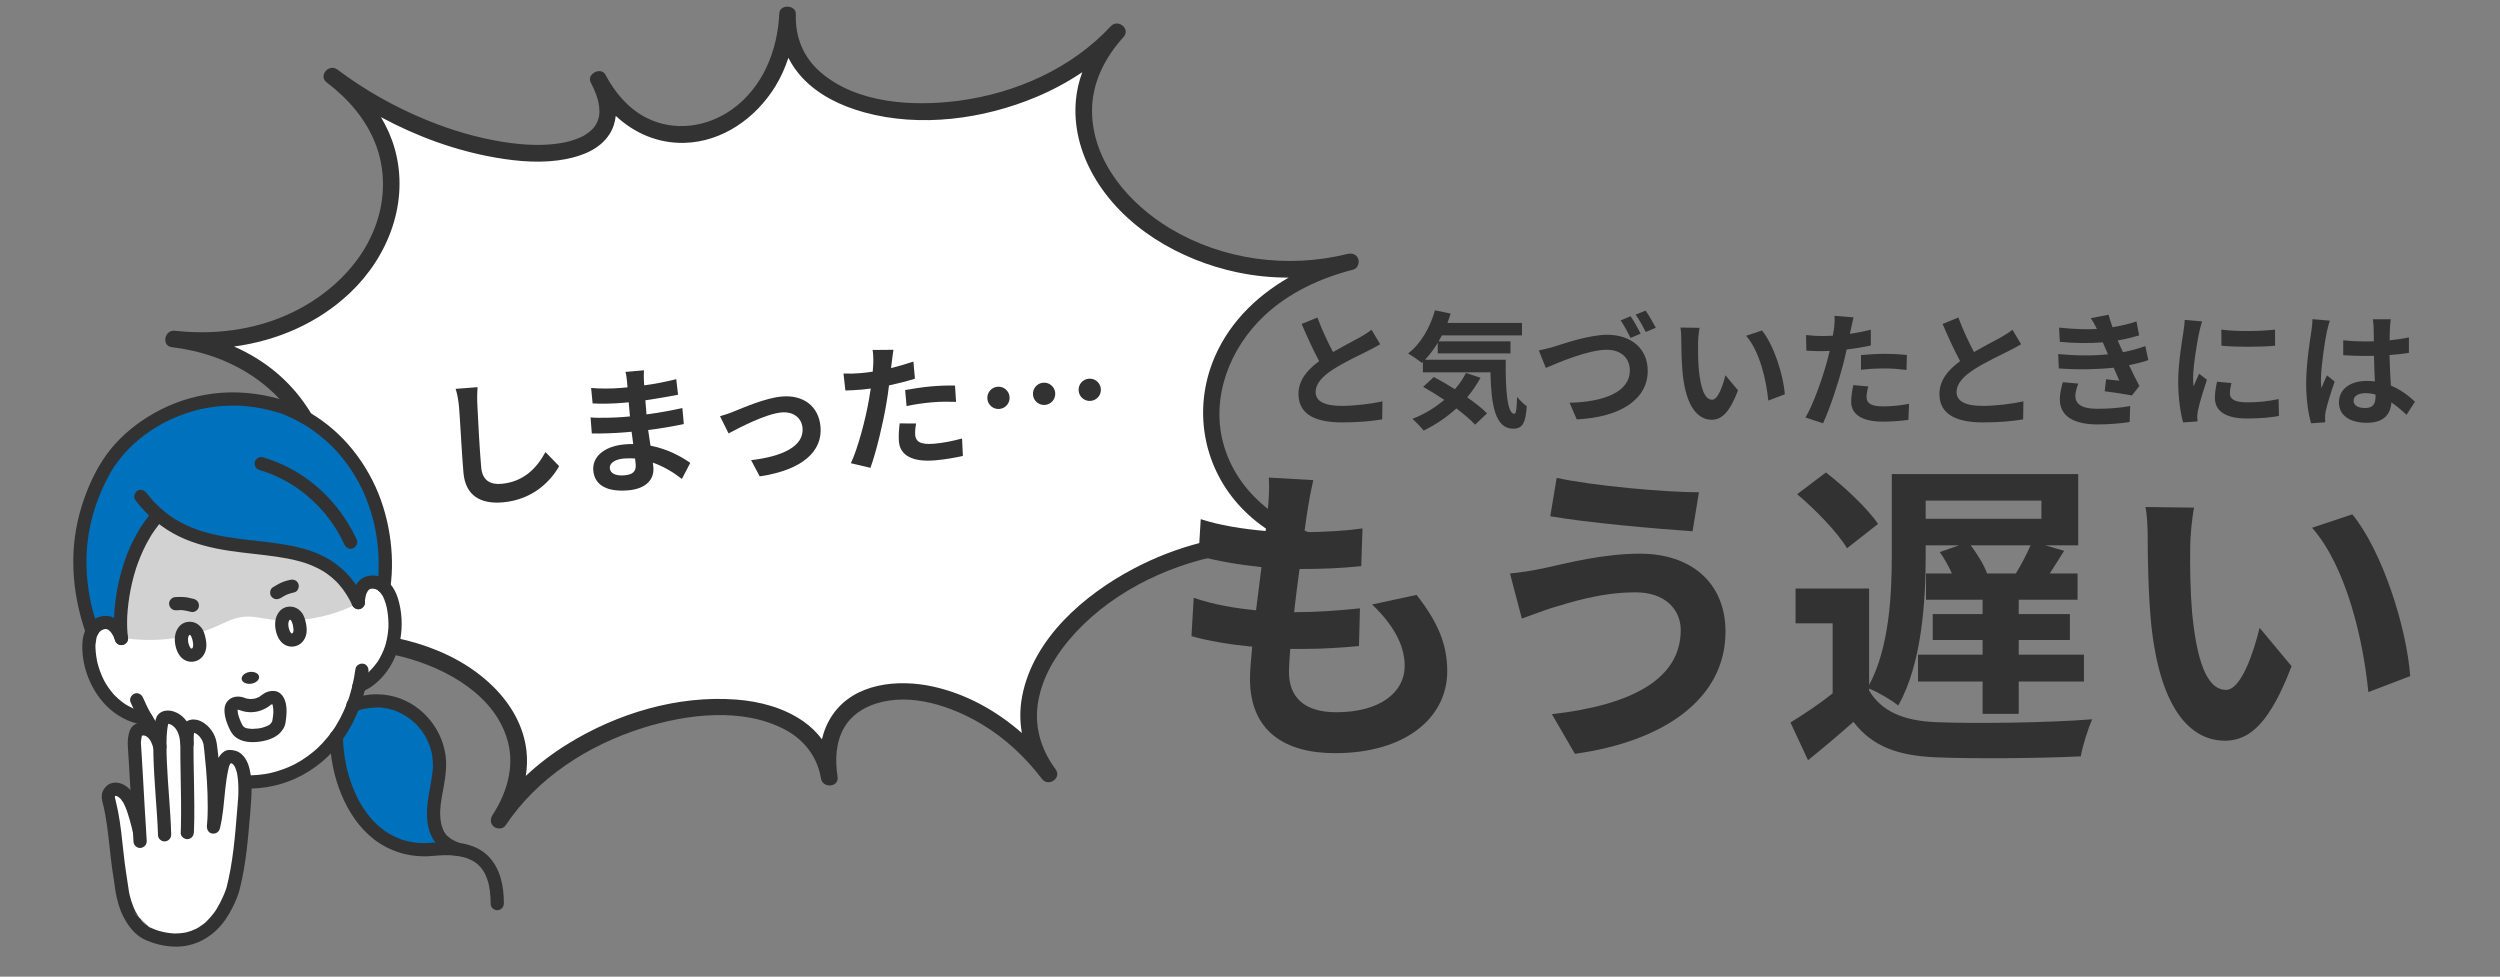 <?xml version="1.0" encoding="UTF-8"?>
<svg id="_レイヤー_1" data-name="レイヤー 1" xmlns="http://www.w3.org/2000/svg" width="750" height="293" viewBox="0 0 750 293">
  <rect x="0" y="0" width="750" height="293" fill="#808080" stroke="none"/>
  <defs>
    <style>
      .cls-1 {
        fill: #0071bc;
      }

      .cls-2 {
        fill: #fff;
      }

      .cls-3 {
        fill: #323232;
      }

      .cls-4 {
        fill: #d2d2d2;
      }

      .cls-5 {
        fill: #323232;
      }
    </style>
  </defs>
  <g>
    <path class="cls-2" d="M52.038,101.69c54.724,6.263,87.785-48.563,47.575-78.896,40.209,30.333,95.767,31.065,79.949,1.054,15.818,30.011,55.216,16.529,56.694-19.402-1.479,35.931,67.242,39.432,98.891,5.039-31.649,34.393,16.973,82.375,69.968,69.047-52.995,13.328-56.546,73.246-5.109,86.223-51.436-12.977-110.76,33.904-85.369,67.464-25.391-33.56-71.162-32.847-65.864,1.026-5.297-33.873-74.127-24.976-99.048,12.802,24.921-37.778-34.312-69.535-85.237-45.699,50.925-23.836,42.273-92.396-12.45-98.659Z"/>
    <path class="cls-5" d="M407.464,77.656c-.501-1.392-1.917-1.797-3.225-1.473-17.899,4.438-37.328,1.859-53.193-7.636-12.312-7.369-23.277-20.036-23.441-35.047-.093-8.494,3.845-16.243,9.464-22.406,2.181-2.392-1.655-5.579-3.842-3.219-11.768,12.7-28.656,20.136-45.666,22.358-13.667,1.785-30.492.856-41.383-8.554-5.179-4.475-7.669-10.533-7.425-17.454.099-2.796-4.833-3.051-4.962-.231-.512,11.152-4.924,22.287-14.281,28.892-7.528,5.313-17.306,6.677-25.632,2.429-5.455-2.783-9.427-7.59-12.271-12.918-1.321-2.475-5.707-.199-4.393,2.326,1.236,2.375,2.265,4.873,2.529,7.296.212,1.944.056,3.342-.779,4.987-.703,1.387-1.832,2.46-3.547,3.536-1.382.867-4.139,1.803-5.955,2.168-6.076,1.221-12.41.828-18.492-.129-7.867-1.238-15.546-3.528-22.912-6.536-9.548-3.898-18.589-8.983-26.837-15.174-2.571-1.93-5.796,1.882-3.219,3.842,6.483,4.932,11.982,11.203,14.831,18.923,2.422,6.563,2.666,13.656.953,20.421-3.764,14.869-16.355,26.136-30.301,31.494-9.849,3.784-20.544,4.832-30.998,3.671-1.751-.206-2.817,1.184-2.894,2.543-.07,1.124.536,2.227,1.992,2.389,17.259,2.033,33.194,11.446,40.295,27.791,6.446,14.838,4.635,32.362-4.28,45.812-5.893,8.89-14.384,15.71-23.989,20.242-2.888,1.363-1.189,6.062,1.752,4.697,17.244-8.001,37.085-10.443,55.576-5.61,13.067,3.416,27.92,11.582,31.497,25.686,1.908,7.525-.496,15.321-4.633,21.664-.745,1.142-.803,2.576.312,3.531.941.806,2.783.813,3.531-.312,9.556-14.376,24.875-24.147,41.158-29.267,13.298-4.182,30.001-6.271,42.763.523,5.693,3.031,9.675,8.191,10.71,14.553.514,3.158,5.476,2.765,4.993-.441-.761-5.043-.587-10.268,1.972-14.742,2.032-3.552,5.591-5.958,9.581-7.223,10.493-3.326,22.679.767,31.834,6.268,6.975,4.192,13.016,9.886,17.937,16.341,1.949,2.557,6.03-.305,4.089-2.9-4.154-5.555-6.306-12.236-5.397-19.18.945-7.222,4.579-13.779,9.183-19.316,11.394-13.703,28.845-22.51,46.18-25.774,10.914-2.055,22.112-1.96,32.907.723,3.142.781,4.008-4.137.903-4.932-15.206-3.889-29.324-13.664-33.522-29.468-3.673-13.829,2.072-28.456,12.368-38.12,7.426-6.969,16.901-11.328,26.688-13.821,1.322-.337,1.896-2.05,1.473-3.225ZM363.615,109.082c-5.618,15.021-2.273,31.578,8.763,43.214,2.875,3.032,6.147,5.594,9.678,7.747-14.539-.053-29.125,3.771-41.946,10.537-14.866,7.845-30.106,20.942-33.457,38.258-.722,3.729-.726,7.461-.091,11.068-7.632-6.688-16.695-11.739-26.636-13.934-10.415-2.3-23.518-1.122-30.102,8.398-1.581,2.286-2.628,4.797-3.246,7.415-1.512-2.027-3.351-3.829-5.502-5.333-5.93-4.145-13.14-6.052-20.288-6.587-17.529-1.311-35.569,4.125-50.417,13.284-4.498,2.775-8.765,5.989-12.633,9.619.401-2.486.491-5.029.192-7.608-.848-7.327-4.604-13.809-9.76-18.965-12.604-12.604-32.11-17.022-49.387-16.553-5.695.154-11.372.882-16.931,2.138,9.495-8.556,16.283-19.821,18.294-32.901,2.683-17.45-3.612-35.574-17.173-47.035-3.858-3.261-8.169-5.874-12.751-7.885,12.871-1.751,25.129-6.959,34.778-16.097,11.623-11.007,17.852-27.432,13.434-43.19-.946-3.376-2.365-6.559-4.146-9.529,10.807,5.824,22.499,10.088,34.518,12.162,6.829,1.178,14.093,1.762,20.946.428,5.007-.975,10.216-2.989,13.084-7.464,1.113-1.736,1.697-3.602,1.886-5.512,5.509,5.147,12.609,8.302,20.577,8.104,11.406-.283,21.433-7.426,27.273-16.913,1.662-2.7,2.965-5.6,3.94-8.61,1.074,2.126,2.449,4.115,4.112,5.91,4.939,5.33,11.684,8.529,18.602,10.441,16.784,4.637,35.768,2.08,51.644-4.59,4.836-2.032,9.475-4.51,13.807-7.434-.994,2.719-1.66,5.557-1.917,8.48-.694,7.907,1.365,15.601,5.252,22.464,8.814,15.559,25.989,25.454,43.099,29.077,5.11,1.082,10.294,1.602,15.476,1.601-10.225,5.876-18.749,14.502-22.973,25.795Z"/>
  </g>
  <g>
    <g>
      <path class="cls-1" d="M131.391,250.294c1.029,2.04,3.026,3.42,5.75,4.474v.009c-2.113-.274-4.534-.273-7.284.004-18.716,1.891-28.579-16.287-28.976-33.718,2.045-2.771,3.787-5.96,5.127-9.554,7.145-2.409,12.911-1.141,17.766,2.282,4.88,3.443,7.977,9.291,8.082,15.267.063,3.594-.886,7.118-1.431,10.67-.547,3.553-.653,7.356.966,10.566Z"/>
      <path class="cls-2" d="M115.14,176c1.202,1.135,2.041,2.87,2.558,4.83,1.246,4.715,1.056,9.855-.525,14.262-1.58,4.407-4.539,8.047-8.209,10.098l-1.244.63c-.364,1.568-.796,3.075-1.29,4.518-2.328,6.809-6.039,12.233-10.57,16.21-9.457,8.299-22.489,10.293-33.992,5.427-6.909-2.921-13.268-8.317-17.968-16.308l-1.697-.358c-4.112-.876-8.014-3.479-10.824-7.222-2.811-3.744-4.508-8.6-4.712-13.473-.085-2.043.211-3.966,1.041-5.409.705-1.225,1.794-2.107,3.359-2.422,2.538-.513,4.501,2.036,5.327,4.763l.053-.008c-1.105-7.317.604-24.953,10.553-36.474l.521-.522c19.639,16.725,48.604,1.581,59.978,26.23-.016-2.851,1.109-5.865,3.685-6.125,1.607-.162,2.915.37,3.956,1.354Z"/>
      <path class="cls-4" d="M107.744,180.762c-7.542,4.157-17.648,6.148-26.206,5.13-3.065-.365-5.508-1.169-8.578-.837-3.496.378-5.744,1.929-9.001,3.255-8.509,3.466-18.209,4.511-27.34,3.006l-.822-12.116,5.938-14.06,14.286-22.842,21.919-7.061,26.828,21.992,2.991,23.559-.014-.026Z"/>
      <path class="cls-1" d="M47.521,154.541l-.521.522c-9.949,11.521-11.658,29.158-10.553,36.474l-.053.008c-.826-2.727-2.79-5.276-5.327-4.763-1.565.315-2.653,1.196-3.359,2.422l-.219-.3c-6.236-18.049-3.807-34.304,3.872-47.982,7.932-14.13,29.716-26.886,54.029-18.609,20.794,8.194,32.029,29.727,29.957,52.284l-.206,1.402c-1.041-.984-2.349-1.517-3.956-1.354-2.576.26-3.701,3.274-3.685,6.125-11.374-24.649-40.339-9.506-59.978-26.23Z"/>
      <ellipse class="cls-5" cx="75.113" cy="203.357" rx="2.632" ry="1.775" transform="translate(-29.526 13.497) rotate(-8.588)"/>
      <path class="cls-5" d="M38.256,190.851c-.548-1.765-1.507-3.514-2.931-4.724-1.577-1.34-3.538-1.673-5.495-1.071-3.387,1.043-4.946,4.545-5.116,7.839-.207,4,.678,8.131,2.354,11.762,1.654,3.582,4.089,6.832,7.291,9.172,1.66,1.213,3.474,2.216,5.431,2.857,1.234.404,2.484.667,3.752.934,1.017.214,2.17-.553,2.312-1.597.149-1.091-.508-2.084-1.597-2.313-.794-.167-1.595-.314-2.38-.519-.159-.042-.318-.086-.475-.132-.481-.142.292.106-.184-.057-.382-.131-.76-.276-1.132-.434-.71-.302-1.4-.653-2.065-1.046-.167-.099-.34-.195-.5-.306.406.281-.081-.059-.187-.133-.347-.239-.686-.49-1.016-.752-.652-.516-1.27-1.073-1.853-1.665-.092-.093-.526-.493-.182-.182-.13-.118-.244-.27-.358-.403-.288-.332-.565-.673-.831-1.022-.53-.695-1.016-1.423-1.459-2.176-.095-.161-.188-.324-.279-.488-.051-.092-.108-.187-.154-.282.179.371.055.105.016.027-.206-.41-.406-.823-.592-1.243-.363-.822-.68-1.663-.952-2.519-.132-.417-.254-.838-.364-1.262-.048-.186-.091-.373-.139-.559-.075-.293.068.335.008.038-.027-.134-.057-.268-.084-.403-.176-.888-.304-1.786-.382-2.688-.035-.401-.06-.803-.074-1.205-.006-.183-.009-.365-.009-.548,0-.09.001-.181.003-.271.001-.067.003-.135.006-.202.005-.156.002-.09-.009.199-.027.002.252-1.856.294-2.025.032-.13.132-.337.13-.469,0,.037-.166.458-.045.151.029-.073.054-.147.083-.22.112-.285.242-.563.393-.83.032-.056.09-.131.114-.193-.142.371-.194.284-.09.149.09-.117.174-.237.269-.349.094-.112.196-.216.296-.323.138-.148.145-.005-.133.121.076-.035.147-.123.213-.173.133-.102.274-.187.411-.282.258-.179-.12.065-.16.076.099-.027.217-.106.312-.147.145-.062.293-.117.443-.165.077-.025.156-.045.233-.069.405-.128-.461.052-.03.008.182-.019.367-.023.548-.043.202-.022-.227,0-.237-.009.031.028.3.045.346.055.051.011.185.064.225.057-.126.023-.421-.171-.107-.02.1.048.369.243.472.242-.19.002-.318-.23-.127-.075.079.064.163.123.242.188.033.028.426.37.414.383-.012.014-.28-.325-.084-.088.084.101.168.201.248.306.108.142.212.288.31.437.114.174.208.442.352.587-.037-.037-.199-.41-.049-.085.049.106.101.21.149.317.183.407.335.825.467,1.25.308.994,1.607,1.57,2.556,1.168,1.037-.44,1.498-1.492,1.167-2.557h0Z"/>
      <path class="cls-5" d="M106.634,200.7c-.255,1.878-.605,3.742-1.065,5.58-.224.894-.479,1.779-.751,2.66-.124.401.151-.457.02-.06-.024.071-.047.143-.07.214-.071.213-.143.425-.217.637-.146.419-.298.835-.457,1.25-.601,1.568-1.294,3.1-2.082,4.582-.38.713-.781,1.415-1.205,2.103-.098.159-.199.315-.297.474.365-.594-.022.03-.112.165-.222.334-.449.665-.681.991-.889,1.248-1.857,2.44-2.9,3.563-.497.535-1.012,1.055-1.543,1.557-.067.064-.145.125-.207.194.398-.449.216-.198.096-.089-.128.115-.256.231-.385.345-.292.258-.589.511-.89.758-1.116.917-2.291,1.76-3.518,2.522-.592.368-1.214.683-1.809,1.044.625-.379.054-.03-.106.051-.134.068-.268.136-.403.202-.323.159-.649.312-.977.46-1.277.576-2.591,1.067-3.933,1.471-.683.205-1.375.361-2.063.545.721-.194.176-.04,0-.003-.174.037-.348.072-.522.106-.349.068-.698.129-1.049.185-1.374.219-2.763.348-4.154.387-.713.02-1.425.008-2.138-.012-.143-.004-.374-.035.265.013-.089-.007-.179-.009-.268-.014-.178-.01-.357-.021-.535-.034-.357-.026-.714-.058-1.07-.095-1.405-.149-2.801-.39-4.175-.719-.68-.163-1.355-.348-2.023-.554-.088-.027-.175-.055-.262-.082-.352-.108.49.164.141.045-.174-.06-.349-.117-.523-.177-.349-.121-.696-.249-1.041-.381-1.37-.528-2.706-1.146-3.997-1.846-.645-.35-1.278-.72-1.9-1.109-.082-.051-.163-.104-.245-.155.541.337.22.141.103.064-.135-.088-.27-.178-.404-.268-.338-.227-.671-.46-1.001-.699-1.255-.908-2.452-1.897-3.585-2.954-.603-.563-1.188-1.145-1.754-1.745-.072-.076-.142-.154-.214-.229.388.403.216.235.132.142-.141-.156-.283-.312-.422-.469-.282-.318-.558-.64-.83-.967-1.099-1.321-2.115-2.711-3.049-4.153-.497-.768-.971-1.551-1.422-2.347-.211-.373-.408-.754-.619-1.127.313.555-.015-.033-.087-.173-.127-.247-.252-.496-.375-.745-.412-.836-.8-1.684-1.167-2.541-.409-.954-1.535-1.601-2.556-1.168-.952.404-1.606,1.534-1.167,2.557,2.885,6.729,7.112,12.94,12.801,17.607,4.848,3.976,10.686,6.765,16.879,7.822,5.917,1.01,12.092.446,17.715-1.665,5.792-2.174,10.932-5.961,14.828-10.758,4.539-5.59,7.366-12.407,8.704-19.45.176-.926.325-1.857.452-2.792.14-1.028-.501-2.163-1.597-2.313-1.026-.14-2.163.496-2.312,1.597h0Z"/>
      <path class="cls-5" d="M109.478,180.596c0-.092.002-.184.002-.276,0-.386-.017.099-.008.117-.053-.107.034-.428.048-.551.041-.363.102-.723.185-1.079.037-.159.127-.356.138-.518-.003.049-.16.435-.034.115.032-.081.06-.162.092-.243.056-.138.116-.274.181-.408.047-.096.277-.394.268-.491.004.044-.282.384-.072.126.05-.062.095-.127.145-.189.085-.105.195-.197.274-.305.143-.197-.321.244-.118.111.063-.041.119-.096.181-.141.06-.044.136-.077.19-.128.142-.134-.442.185-.103.05.145-.058.289-.111.436-.163.322-.115-.436.053.013.009.168-.016.334-.025.502-.034.084-.005.362.015.039-.009-.36-.027.043.007.091.012.154.016.307.04.458.071.089.018.513.165.193.035-.34-.138.163.067.226.094.153.066.302.14.446.222.06.034.129.089.191.113.001,0-.342-.252-.196-.12.109.099.242.179.356.273.102.085.2.173.296.265.034.033.114.137.163.162-.199-.219-.248-.272-.148-.16.039.044.077.088.115.133.193.23.371.472.536.723.079.12.156.243.229.367.043.072.083.145.125.218.224.388-.197-.413-.005-.003.294.628.55,1.265.753,1.928.11.361.204.725.295,1.091.094.376.015.042-.004-.028.029.107.048.22.07.329.051.247.098.496.141.745.153.885.258,1.778.315,2.675.027.419.043.839.049,1.26.003.224.003.447,0,.671-.001.112-.004.223-.007.335-.001.055-.022.523-.007.236.014-.269-.006.087-.011.151-.005.083-.011.167-.017.25-.016.222-.036.443-.058.664-.048.468-.108.934-.183,1.399-.135.838-.314,1.67-.54,2.488-.058.209-.12.417-.183.625-.109.36-.007.04.009-.027-.025.101-.071.209-.105.306-.136.389-.284.775-.443,1.155-.311.746-.666,1.474-1.063,2.178-.098.174-.199.346-.302.517-.07.116-.34.631-.122.202-.173.34-.449.663-.677.968-.521.699-1.089,1.363-1.703,1.982-.067.068-.135.135-.204.202-.044.043-.337.334-.124.123.197-.195-.025.022-.076.068-.088.079-.177.157-.267.234-.321.276-.653.539-.995.79-.338.248-.686.483-1.043.704-.15.093-.348.168-.478.284.303-.271.42-.216.209-.11-.374.188-.746.378-1.119.567-.924.468-1.619,1.492-1.167,2.557.382.9,1.564,1.671,2.556,1.168,1.046-.53,2.092-1.049,3.056-1.724,1.458-1.022,2.783-2.277,3.906-3.658,2.446-3.008,4.034-6.669,4.714-10.478.72-4.032.503-8.298-.68-12.223-.948-3.144-3.13-6.433-6.649-6.895-2.11-.277-4.238.357-5.528,2.132-1.294,1.782-1.71,3.945-1.712,6.109-.001,1.042,1.155,1.938,2.154,1.805,1.147-.153,1.803-1.037,1.804-2.154h0Z"/>
      <path class="cls-5" d="M117.096,176.359c.766-5.251.619-10.704-.198-15.942-.885-5.667-2.584-11.221-5.186-16.339-2.629-5.17-6.042-9.863-10.251-13.864-4.158-3.953-9.083-7.148-14.378-9.354-3.297-1.374-6.926-2.188-10.456-2.677-3.422-.474-6.911-.596-10.356-.338-6.223.466-12.392,2.174-17.961,4.989-5.17,2.614-9.887,6.066-13.785,10.367-3.735,4.121-6.425,9.063-8.463,14.213-2.277,5.755-3.68,11.847-3.999,18.033-.354,6.864.489,13.664,2.349,20.277.233.827.481,1.649.745,2.467.245.759.455,1.513.93,2.163.614.838,1.914,1.137,2.77.471.839-.652,1.128-1.873.471-2.771-.054-.073-.104-.153-.162-.222-.04-.047-.138-.183.043.078.204.294.036-.008,0-.115-.149-.44-.294-.881-.434-1.323-.259-.817-.502-1.638-.73-2.464-.231-.836-.445-1.677-.643-2.521-.019-.081-.037-.162-.056-.243-.07-.296.072.332.008.035-.041-.188-.082-.376-.122-.564-.091-.427-.177-.855-.258-1.284-.6-3.152-.954-6.351-1.033-9.558-.019-.761-.022-1.523-.01-2.285.006-.352.015-.705.027-1.057.004-.112.011-.772.007-.219.001-.199.021-.4.033-.599.09-1.506.242-3.009.456-4.503.42-2.931,1.08-5.826,1.965-8.651.056-.178.143-.516.04-.128.043-.162.105-.321.159-.479.122-.364.248-.728.378-1.09.251-.7.516-1.396.794-2.086.538-1.335,1.125-2.651,1.759-3.943.616-1.256,1.266-2.5,1.979-3.704.147-.248.299-.492.45-.737.18-.291-.255.387.008-.013.096-.147.193-.293.291-.439.332-.492.676-.976,1.033-1.451.748-.997,1.546-1.955,2.387-2.875.426-.466.863-.921,1.309-1.366.226-.226.455-.449.687-.669.109-.104.219-.206.328-.309.192-.181-.285.259-.089.082.08-.072.159-.145.24-.218,2.003-1.806,4.173-3.425,6.465-4.845.608-.376,1.224-.739,1.848-1.087.142-.079.285-.158.428-.235.061-.033.123-.066.184-.1.311-.169-.036.023-.084.044.341-.15.667-.346,1.001-.512,1.299-.645,2.628-1.229,3.982-1.75,1.385-.533,2.795-1.001,4.224-1.399.713-.199,1.433-.402,2.159-.547-.058.012-.445.097-.082.02.073-.016.146-.032.22-.047.196-.042.392-.082.588-.121.37-.074.74-.143,1.112-.207,3.115-.54,6.284-.757,9.443-.647.104.004.218-.001.32.012-.017-.002-.366-.019-.131-.006.215.012.43.023.644.037.405.026.81.057,1.214.094.847.077,1.692.177,2.534.299,1.708.249,3.402.59,5.073,1.02.85.218,1.692.465,2.531.722.067.02.362.117.018.005.085.028.17.056.255.084.209.069.416.139.621.22.325.13.649.263.971.4,1.293.55,2.562,1.159,3.8,1.825.621.334,1.234.682,1.839,1.044.272.163.542.328.81.497.073.046.159.092.229.145-.039-.03-.377-.245-.086-.055.151.099.302.197.452.297,1.136.756,2.238,1.564,3.302,2.419,1.055.848,2.072,1.744,3.048,2.682.478.46.946.93,1.404,1.41.122.128.243.257.364.386.242.258-.274-.301.059.065.223.245.443.492.66.742,1.768,2.031,3.361,4.213,4.763,6.512.346.567.68,1.141,1.003,1.721.086.155.172.31.256.466.044.081.27.502.13.242-.15-.28.091.176.126.244.091.178.182.356.271.535.608,1.215,1.166,2.455,1.675,3.715,1.02,2.525,1.84,5.13,2.46,7.782.021.088.041.177.061.265.063.271-.086-.393-.028-.121.033.156.068.311.101.467.075.356.147.714.215,1.072.128.673.244,1.349.347,2.027.211,1.388.37,2.784.476,4.184.108,1.415.162,2.834.163,4.253,0,.704-.011,1.407-.036,2.111-.004.122-.052.753-.005.173-.013.164-.017.33-.026.495-.021.378-.046.755-.075,1.132-.059.782-.169,1.549-.282,2.325-.15,1.027.508,2.164,1.597,2.313,1.035.142,2.152-.497,2.312-1.597h0Z"/>
      <path class="cls-5" d="M38.425,191.363c-.272-1.826-.323-3.684-.281-5.527.006-.252.013-.504.023-.756.02-.514-.019.355-.002.016.009-.175.018-.35.028-.525.034-.58.078-1.158.131-1.737.117-1.275.277-2.547.478-3.812.434-2.729,1.056-5.431,1.875-8.071.037-.119.179-.695.043-.144.042-.171.111-.341.167-.508.121-.361.246-.721.374-1.079.252-.701.519-1.397.801-2.087.563-1.375,1.188-2.724,1.881-4.038.387-.734.795-1.457,1.224-2.167.108-.178.217-.355.327-.531.049-.077.096-.159.148-.235-.304.436-.023.039.028-.039.229-.349.464-.694.704-1.035.812-1.152,1.672-2.275,2.666-3.274.736-.74.555-2.184-.247-2.799-.914-.702-2.014-.542-2.799.247-2.026,2.037-3.644,4.554-5.051,7.045-1.488,2.635-2.692,5.427-3.652,8.295-1.801,5.381-2.84,10.951-3.078,16.62-.091,2.16-.07,4.346.249,6.488.153,1.026,1.045,1.953,2.154,1.805,1.015-.136,1.969-1.053,1.804-2.154h0Z"/>
      <path class="cls-5" d="M40.643,150.085c3.509,4.622,7.981,8.398,13.223,10.911,4.615,2.212,9.651,3.425,14.687,4.202,4.793.74,9.634,1.104,14.431,1.811,2.279.336,4.551.753,6.777,1.353.546.147,1.084.319,1.627.477-.005-.001-.508-.166-.215-.069.061.02.122.04.183.06.122.04.243.082.364.123.272.094.542.191.811.292,1.04.391,2.06.837,3.048,1.348.479.248.951.511,1.413.79.123.074.244.15.366.225.376.233-.393-.262-.025-.015.24.16.479.321.714.488.933.663,1.816,1.397,2.638,2.194.205.199.407.402.605.609.108.113.418.477.004,0,.112.13.231.255.344.384.394.449.771.914,1.131,1.391.79,1.048,1.497,2.158,2.127,3.309.082.149.246.599.039.069.057.147.149.288.22.429.166.33.326.663.481.998.436.94,1.515,1.609,2.556,1.168.928-.394,1.636-1.547,1.167-2.557-1.167-2.517-2.589-4.931-4.413-7.03-1.702-1.958-3.623-3.596-5.814-4.98-3.927-2.481-8.508-3.769-13.044-4.58-4.732-.846-9.533-1.213-14.296-1.84-2.464-.324-4.922-.714-7.348-1.256-1.201-.268-2.394-.574-3.573-.927-.154-.046-.308-.093-.462-.141-.148-.046-.62-.211-.021-.005-.305-.105-.613-.202-.917-.309-.595-.208-1.184-.429-1.769-.665-1.165-.47-2.307-.997-3.417-1.586-.589-.313-1.169-.643-1.739-.99-.128-.078-.255-.157-.382-.236-.063-.04-.126-.082-.19-.121.458.275.244.157.143.09-.284-.189-.568-.377-.848-.573-1.12-.782-2.191-1.636-3.205-2.552-.529-.478-1.043-.974-1.541-1.484-.116-.119-.232-.239-.346-.36-.058-.061-.114-.123-.172-.183-.196-.205.334.37.045.048-.257-.286-.513-.572-.762-.864-.486-.569-.953-1.153-1.405-1.748-.628-.827-1.904-1.145-2.77-.471-.827.643-1.143,1.885-.471,2.771h0Z"/>
      <path class="cls-5" d="M78.024,141.066c.273.079.545.163.817.246.47.143-.415-.141.051.016.135.045.27.089.404.135.582.198,1.16.411,1.732.636,1.1.433,2.18.915,3.238,1.443,1.058.528,2.092,1.101,3.101,1.717.242.148.486.294.722.451-.439-.29-.032-.018.049.034.119.078.237.156.355.236.511.343,1.014.697,1.509,1.062,1.869,1.375,3.627,2.902,5.255,4.556.199.203.397.407.592.614.097.103.198.205.292.311-.347-.394-.025-.025.039.046.413.457.817.922,1.211,1.396.757.911,1.477,1.852,2.158,2.821.762,1.084,1.475,2.204,2.134,3.354.165.287.326.577.484.868.048.089.296.509.026.045.095.163.175.336.261.504.3.59.586,1.188.859,1.791.428.945,1.521,1.606,2.556,1.168.936-.397,1.626-1.543,1.167-2.557-2.116-4.674-4.985-8.898-8.49-12.637-3.4-3.627-7.426-6.674-11.827-8.985-2.545-1.336-5.222-2.377-7.98-3.179-1-.291-2.177.609-2.312,1.597-.158,1.158.526,2.001,1.597,2.313h0Z"/>
      <path class="cls-5" d="M106.574,213.413c.529-.179,1.063-.346,1.602-.494.286-.078.574-.147.861-.219.317-.079-.484.095.021-.003.153-.03.306-.063.459-.092,1.024-.193,2.062-.314,3.103-.35.237-.008.474-.012.711-.011.141,0,.281.005.422.006.366.004-.068-.012-.114-.008.477-.043,1.028.075,1.501.139.927.126,1.837.334,2.734.599.446.132-.426-.152.012.004.083.029.166.057.249.086.207.073.412.151.615.231.448.178.89.374,1.323.586.396.194.785.401,1.166.621.192.11.382.224.571.341.146.09.456.163.023.012.115.04.236.156.335.223.846.575,1.646,1.214,2.388,1.919.179.17.354.343.526.52.013.014.352.364.133.135-.219-.228.113.127.126.142.36.406.702.827,1.027,1.262.295.395.575.802.84,1.219.132.208.261.419.385.632.075.128.145.258.22.386.208.359-.165-.337.038.067.466.928.876,1.877,1.201,2.864.154.469.29.943.408,1.422.007.03.104.505.042.172-.062-.334.027.146.033.174.057.29.108.582.151.874.159,1.076.207,2.154.191,3.241-.005.392,0,.075.004-.004-.008.176-.019.352-.032.527-.021.293-.047.585-.077.877-.067.644-.155,1.285-.255,1.924-.192,1.225-.428,2.443-.653,3.663-.458,2.489-.831,4.998-.771,7.537.062,2.648.663,5.535,2.239,7.72,1.456,2.019,3.688,3.316,5.967,4.206.967.378,2.21.086,2.645-.949.394-.936.085-2.242-.949-2.645-.51-.199-1.013-.413-1.505-.654-.243-.119-.483-.244-.719-.377-.084-.047-.167-.095-.249-.144-.081-.048-.162-.097-.243-.147.23.149.256.165.077.046-.366-.261-.725-.522-1.058-.824-.073-.066-.477-.382-.462-.452-.015.071.292.331.049.04-.095-.113-.186-.229-.274-.348-.124-.169-.241-.344-.35-.524-.024-.04-.223-.408-.065-.103.174.336-.073-.16-.085-.187-.259-.555-.47-1.131-.637-1.719-.044-.154-.108-.324-.127-.483.008.068.082.415.009.032-.052-.274-.102-.547-.142-.823-.087-.611-.137-1.227-.157-1.843-.01-.311-.012-.621-.008-.932.002-.142.007-.283.01-.425.012-.549-.024.276.003-.063.052-.651.101-1.3.182-1.948.153-1.214.372-2.419.596-3.623.474-2.556.929-5.098.997-7.704.228-8.812-5.613-17.242-13.878-20.245-2.304-.837-4.661-1.244-7.113-1.234-2.602.01-5.199.571-7.656,1.403-.985.334-1.578,1.589-1.167,2.557.431,1.016,1.501,1.525,2.556,1.168h0Z"/>
      <path class="cls-5" d="M98.902,221.207c.137,5.85,1.278,11.771,3.53,17.182,2.149,5.163,5.372,10.042,9.848,13.472,4.69,3.593,10.423,5.284,16.311,5.006,1.561-.074,3.11-.279,4.675-.31.356-.007.711-.009,1.067-.004.183.002.366.006.548.012.078.002.163.013.24.009-.239.013-.392-.02-.059-.001.64.037,1.279.096,1.913.184.607.084,1.21.194,1.806.336.274.065.547.137.818.216.062.018.125.038.187.056.296.086-.208-.068-.214-.07.149.055.301.101.45.156.504.183.997.395,1.475.639.224.114.444.235.66.363.1.059.196.129.298.183-.595-.31-.151-.095.005.015.408.286.796.6,1.16.94.174.162.329.356.51.509.004.003-.358-.407-.173-.185.036.043.075.085.112.128.093.107.184.216.272.327.314.393.601.808.861,1.239.061.1.12.201.177.303.036.064.067.132.107.193.002.003-.248-.487-.117-.219.12.243.24.485.35.733.214.486.401.983.563,1.489.09.279.172.56.248.843.034.129.067.257.099.387.016.065.031.131.047.196.093.384-.107-.513-.028-.122.252,1.256.418,2.52.496,3.799.042.682.061,1.366.065,2.049.006,1.042,1.15,1.939,2.154,1.805,1.14-.152,1.811-1.038,1.804-2.154-.03-5.035-1.013-10.326-4.663-14.04-3.672-3.737-9.322-4.447-14.303-4.248-1.56.063-3.108.281-4.669.312-.358.007-.716.007-1.074-.001-.083-.002-.166-.005-.25-.007-.346-.007.124.005.16.009-.202-.025-.411-.023-.614-.038-.701-.052-1.399-.135-2.092-.251-.673-.113-1.341-.256-2-.43-.297-.078-.59-.166-.884-.254-.388-.116.368.126.11.036-.072-.025-.144-.048-.216-.073-.179-.061-.357-.125-.534-.191-1.208-.45-2.374-1.009-3.483-1.665-.144-.085-.286-.173-.428-.26-.379-.233.375.249-.087-.056-.278-.184-.552-.374-.822-.57-.511-.371-1.007-.762-1.486-1.172-.511-.436-1.004-.894-1.478-1.37-.212-.212-.41-.441-.625-.649.429.415.067.071-.036-.044-.126-.141-.25-.283-.373-.426-.872-1.017-1.67-2.095-2.399-3.219-.371-.572-.723-1.155-1.059-1.749-.087-.154-.173-.308-.257-.463-.076-.14-.271-.605-.037-.065-.14-.324-.326-.635-.481-.953-1.239-2.543-2.19-5.224-2.888-7.964-.081-.318-.157-.638-.233-.958-.1-.419.082.381.022.099-.017-.08-.036-.161-.053-.241-.039-.181-.077-.363-.115-.544-.149-.728-.28-1.459-.395-2.194-.223-1.429-.382-2.869-.476-4.312-.046-.699-.076-1.399-.092-2.1-.024-1.041-1.137-1.941-2.154-1.805-1.125.15-1.83,1.039-1.804,2.154h0Z"/>
      <path class="cls-5" d="M52.888,183.092c.382-.023.763-.049,1.145-.062.151-.005.302-.006.453-.006.19,0,.403.082-.209-.014.08.013.168.011.249.018.955.085,1.896.324,2.826.544,1.012.239,2.172-.572,2.312-1.597.152-1.113-.513-2.056-1.597-2.313-.957-.226-1.927-.475-2.91-.551-.88-.068-1.741-.03-2.619.022-1.038.061-1.944,1.111-1.804,2.154.146,1.094,1.041,1.87,2.154,1.805h0Z"/>
      <path class="cls-5" d="M86.954,173.975c-.703.173-1.414.329-2.086.604-1.044.427-2.025,1.024-2.995,1.595-.898.529-1.091,1.973-.471,2.771.706.909,1.81,1.037,2.77.471.287-.169.575-.338.865-.503.121-.069.243-.137.365-.205.065-.036.403-.217.099-.056-.306.162.055-.027.118-.058.075-.037.15-.074.225-.109.161-.076.325-.148.491-.214.648-.257,1.332-.406,2.007-.572,1.012-.249,1.553-1.648,1.167-2.557-.46-1.086-1.471-1.434-2.556-1.168h0Z"/>
      <g>
        <path class="cls-2" d="M58.666,189.315c-1.441-1.511-3.225-.827-3.897.703-.763,1.704-.218,4.439,1.013,5.827.417.449.944.683,1.517.702,2.26.074,2.849-2.173,2.577-3.91-.165-1.056-.458-2.535-1.211-3.323Z"/>
        <g>
          <path class="cls-5" d="M61.695,191.576c-.247-1.188-.572-2.485-1.409-3.411-.058-.065-.117-.125-.175-.185-.053-.064-.109-.128-.17-.189-1.784-1.791-4.726-1.692-6.312.309-1.412,1.781-1.404,4.214-.811,6.305.252.887.681,1.787,1.266,2.501.928,1.131,2.247,1.722,3.715,1.614,2.178-.161,3.721-1.92,4.039-4.008.152-.993.059-1.962-.144-2.936ZM56.856,190.454s.007.001.01.002c-.005.003-.01.006-.015.008-.003-.002-.006-.004-.01-.007-.005.001-.009.003-.014.004-.008-.006-.015-.013-.022-.02.001.001.01.004.022.007-.046-.037-.048-.066.061-.005-.003.002-.005.003-.008.004-.009.002-.019.005-.027.007ZM56.642,190.647s-.008.004-.012.005c.003,0,.008-.003.012-.005ZM56.628,190.716c-.013.021-.023.035-.026.035-.002,0,.009-.014.026-.035ZM56.502,191.045c.009-.035.017-.071.025-.106.051-.242.018.004-.025.106ZM57.285,194.551s0,0,0,0c0,0,0,0,0,0,0,0,0,0,0,0ZM57.303,194.566s.002.002.003.003c-.003,0-.005,0-.008,0-.001-.002-.002-.003-.003-.005.003,0,.006,0,.008.001ZM57.327,194.607s-.01-.014-.027-.036c.003,0,.006,0,.009,0,.015.016.023.029.018.035ZM57.385,194.582c.038.009.07.02.074.033,0,.002-.032-.013-.074-.033ZM57.467,194.581s.001,0,.002,0c-.005.003-.009.005-.01.007.003-.003.006-.005.009-.007ZM57.64,194.543s0,0-.001,0c0,0,.001,0,.002,0,0,0,0,0,0,0ZM57.88,194.065c-.008.039-.02.077-.031.116-.039.084-.077.169-.117.253-.011.012-.025.025-.038.04-.008.005-.015.01-.023.015-.004.002-.008.003-.013.005.002,0,.004,0,.006,0-.027.018-.054.037-.078.054-.02.001-.04.003-.061.005-.015.007-.029.014-.04.02-.002,0-.004,0-.006,0,.007-.006.014-.012.022-.017-.027.003-.053.006-.078.009-.034-.004-.07-.008-.095-.01-.03-.021-.063-.044-.087-.06-.066-.088-.149-.197-.165-.222-.008-.012-.065-.116-.12-.211.019.061.014.088-.042-.048-.01-.025-.022-.05-.033-.074-.016-.023-.028-.038-.033-.038.006,0,.013.003.019.006-.029-.064-.058-.129-.085-.194-.111-.272-.191-.549-.273-.829-.009-.047-.018-.094-.026-.142-.029-.178-.051-.358-.066-.537-.014-.174-.017-.347-.021-.522.002-.019.005-.04.007-.065.016-.147.037-.293.067-.438.008-.04.018-.079.027-.119.051-.073.135-.288.181-.406.028-.033.057-.067.079-.094.03-.026.059-.051.08-.07.008-.004.016-.007.023-.011-.002,0-.005-.002-.007-.003.001-.001.003-.003.004-.004,0,0,.002-.002.003-.003,0,0,0,0-.001,0,0,0,.002,0,.002,0,.005-.004.01-.007.015-.011.007.001.014.003.021.004.005-.002.01-.004.014-.007.002.001.005.003.008.004.012-.002.024-.004.035-.005.009.007.02.015.031.023.004,0,.009.002.013.002-.016-.011-.029-.02-.039-.026.012-.002.023-.004.032-.005.014-.002.025-.003.035-.004.005.006.01.012.016.018.004.005.008.01.013.015-.006.002-.012.004-.019.006-.005.004-.01.007-.015.009-.002-.001-.004-.003-.006-.004-.003,0-.007,0-.01.002.003.002.006.005.009.007-.006.002-.012.004-.017.005.025.014.05.028.071.04.051.046.103.091.153.136.031.041.063.081.092.124.021.031.038.055.052.074.144.336.265.675.36,1.029.018.066.029.143.049.212.021.109.043.218.062.328.052.298.1.597.115.9.002.049-.001.207,0,.28-.003.026-.005.049-.007.063-.016.126-.038.252-.065.376Z"/>
          <path class="cls-5" d="M56.842,190.457s.009-.002.014-.004c-.011-.002-.019-.004-.027-.006.004.003.008.006.013.01Z"/>
          <path class="cls-5" d="M57.526,194.551c.039-.019.089-.04.133-.058-.044.004-.101.021-.157.06.008,0,.016-.001.024-.002Z"/>
          <path class="cls-5" d="M57.039,190.486s0,0,.001,0c-.001,0-.016,0-.038-.004.005.003.01.007.015.01.008-.002.014-.003.021-.005Z"/>
          <path class="cls-5" d="M56.999,190.504c-.005-.003-.01-.006-.015-.009.008,0,.016-.002.023-.003-.006-.005-.012-.009-.018-.014-.015-.002-.032-.005-.05-.009-.006-.003-.011-.006-.016-.009-.006,0-.012.002-.018.003-.001,0-.003,0-.004,0-.002,0-.003.001-.005.002-.011.002-.021.003-.032.005,0,0,0,0-.001.001.003.002.006.003.009.005-.003.001-.006.003-.009.004.014.006.029.01.044.012.031.012.064.018.093.011Z"/>
          <path class="cls-5" d="M56.867,193.907c.005.011.009.021.014.032.021.03.047.075.075.122-.017-.053-.052-.132-.089-.154Z"/>
        </g>
      </g>
      <g>
        <path class="cls-2" d="M88.763,184.77c-1.441-1.511-3.225-.827-3.897.703-.763,1.704-.218,4.439,1.013,5.827.417.449.944.683,1.517.702,2.26.074,2.849-2.173,2.577-3.91-.165-1.056-.458-2.535-1.211-3.323Z"/>
        <g>
          <path class="cls-5" d="M86.939,185.912s.009-.002.014-.004c-.011-.002-.019-.004-.027-.006.004.003.008.006.013.01Z"/>
          <path class="cls-5" d="M91.792,187.032c-.247-1.188-.572-2.485-1.409-3.411-.058-.065-.117-.125-.175-.185-.053-.064-.109-.128-.17-.189-1.784-1.791-4.726-1.692-6.312.309-1.412,1.781-1.404,4.214-.811,6.305.252.886.681,1.787,1.266,2.501.928,1.131,2.247,1.722,3.715,1.614,2.178-.161,3.721-1.92,4.039-4.008.152-.993.059-1.962-.144-2.936ZM86.953,185.909s.007.001.01.002c-.005.003-.01.006-.015.008-.003-.002-.006-.004-.01-.007-.005.001-.009.003-.014.004-.008-.006-.015-.013-.022-.02.001.001.01.004.022.007-.046-.037-.048-.066.061-.005-.003.002-.005.003-.008.004-.009.002-.019.005-.026.007ZM86.738,186.102s-.008.004-.012.005c.003,0,.008-.003.012-.005ZM86.725,186.171c-.013.021-.023.035-.026.035-.002,0,.009-.014.026-.035ZM86.599,186.501c.009-.035.017-.071.025-.106.051-.242.018.004-.025.106ZM87.382,190.007s0,0,0,0c0,0,0,0,0,0,0,0,0,0,0,0ZM87.399,190.021s.002.002.003.003c-.003,0-.005,0-.008,0-.001-.002-.002-.003-.003-.005.003,0,.006,0,.008.001ZM87.423,190.062s-.01-.014-.027-.036c.003,0,.006,0,.009,0,.015.016.023.029.018.035ZM87.482,190.037c.038.009.07.02.074.033,0,.002-.032-.013-.074-.033ZM87.564,190.036s.001,0,.002,0c-.005.003-.009.005-.011.007.003-.003.006-.005.009-.007ZM87.737,189.998s0,0-.001,0c0,0,.001,0,.002,0,0,0,0,0,0,0ZM87.977,189.52c-.008.039-.02.077-.031.116-.039.084-.077.169-.117.253-.011.012-.025.025-.038.04-.008.005-.015.01-.023.015-.004.002-.008.003-.013.005.002,0,.004,0,.006,0-.027.018-.054.037-.078.054-.02.001-.04.003-.061.005-.015.007-.029.014-.04.02-.002,0-.004,0-.006,0,.007-.006.014-.012.022-.017-.027.003-.053.006-.078.009-.034-.004-.07-.008-.095-.01-.03-.021-.063-.044-.087-.06-.066-.088-.149-.197-.165-.222-.008-.012-.065-.116-.12-.211.019.061.014.088-.042-.048-.01-.025-.022-.05-.033-.074-.016-.023-.028-.038-.033-.038.006,0,.013.003.019.006-.029-.064-.058-.129-.085-.194-.111-.272-.191-.549-.273-.829-.009-.047-.018-.094-.026-.142-.029-.178-.051-.358-.066-.537-.014-.174-.017-.347-.021-.522.002-.019.005-.04.007-.065.016-.147.037-.293.067-.438.008-.04.018-.079.027-.119.051-.073.134-.288.181-.406.028-.033.057-.067.079-.094.03-.026.059-.051.08-.07.008-.004.016-.007.023-.011-.002,0-.005-.002-.007-.003.001-.001.003-.003.004-.004.001,0,.002-.002.003-.003,0,0,0,0-.001,0,0,0,.002,0,.002,0,.005-.004.01-.007.015-.011.007.001.014.003.021.004.005-.002.01-.004.014-.007.002.001.005.003.008.004.012-.002.024-.004.035-.006.009.007.02.015.031.023.004,0,.009.002.013.002-.016-.011-.029-.02-.039-.026.012-.002.023-.004.032-.005.014-.002.025-.003.035-.004.005.006.01.012.016.018.004.005.008.01.013.015-.006.002-.012.004-.019.006-.005.004-.01.007-.015.009-.002-.001-.004-.003-.006-.004-.003,0-.007,0-.01.002.003.002.006.005.009.007-.006.002-.012.004-.017.005.025.014.05.028.071.04.051.046.102.091.153.136.031.041.063.081.092.124.021.031.038.055.052.074.144.336.265.675.36,1.029.018.066.029.143.049.212.021.109.043.218.062.328.052.298.1.597.115.9.002.049-.001.207,0,.28-.003.026-.005.049-.007.063-.016.126-.038.252-.065.376Z"/>
          <path class="cls-5" d="M87.135,185.941s0,0,.001,0c-.001,0-.016,0-.038-.004.005.003.01.007.015.01.008-.002.014-.003.021-.005Z"/>
          <path class="cls-5" d="M87.622,190.007c.039-.019.089-.04.133-.058-.044.004-.101.021-.157.06.008,0,.016-.001.024-.002Z"/>
          <path class="cls-5" d="M87.096,185.959c-.005-.003-.01-.006-.015-.009.008,0,.016-.002.023-.003-.006-.005-.012-.009-.018-.014-.015-.002-.032-.005-.05-.009-.006-.003-.011-.006-.016-.009-.006,0-.012.002-.018.003-.001,0-.003,0-.004,0-.002,0-.003.001-.005.002-.011.002-.021.003-.032.005,0,0,0,0-.001.001.003.002.006.003.009.005-.003.001-.006.003-.009.004.014.006.029.01.044.012.031.012.063.018.093.011Z"/>
          <path class="cls-5" d="M86.963,189.362c.005.011.009.021.014.032.021.03.047.075.075.122-.017-.053-.052-.132-.089-.154Z"/>
        </g>
      </g>
      <g>
        <path class="cls-2" d="M76.427,211.583c1.179-.165,2.529-.769,3.708-1.799,4.349-2.43,4.22,3.905,3.387,7.358,0,0-.604,1.339-1.795,2.051-2.033,1.215-5.269,1.789-8.118,1.226-1.362-.269-2.321-1.429-2.321-1.429-1.815-3.053-3.789-8.941,1.083-7.904,1.431.636,2.88.688,4.055.498Z"/>
        <g>
          <path class="cls-5" d="M81.869,211.939c-.016-.091-.028-.181-.034-.27,0,0,0,0,0,0,0-.002-.001-.004-.002-.006.01.244.029.307.036.276Z"/>
          <path class="cls-5" d="M85.77,211.165c-.38-1.825-1.433-3.71-3.506-3.877-1.191-.096-2.453.264-3.41.987-.27.204-.529.417-.814.602-.092.059-.186.114-.278.173-.044.025-.077.043-.1.057-.049.024-.097.048-.146.071-.25.116-.507.217-.769.303-.1.033-.202.06-.303.09-.064.011-.128.023-.192.032-.259.039-.518.07-.78.085-.125.007-.249.011-.374.012-.021,0-.297-.021-.304-.017-.053-.007-.096-.012-.101-.013-.162-.02-.323-.045-.484-.076-.109-.021-.218-.045-.326-.071-.078-.019-.155-.041-.232-.063-.026-.01-.058-.021-.101-.036-.916-.403-2.019-.561-3.01-.375-1.783.333-3.037,1.702-3.176,3.525-.125,1.636.303,3.262.911,4.772.538,1.335,1.144,2.738,2.267,3.681,1.931,1.621,4.652,1.781,7.061,1.5,2.325-.271,4.841-1.012,6.499-2.749.487-.51.927-1.141,1.217-1.785.313-.698.397-1.585.491-2.339.183-1.473.265-3.024-.039-4.487ZM81.824,211.25c-.015-.004-.029-.009-.043-.014.002,0,.004,0,.006,0,.014.006.027.011.037.014ZM81.708,211.206s.002,0,.002,0c.005.003.01.007.014.009,0,0-.002,0-.002,0-.004-.001-.007-.003-.011-.004,0-.002-.002-.003-.003-.005ZM81.667,211.215c-.033-.001-.053-.005-.046-.013.002-.003.016-.003.037-.001.003.005.006.01.009.015ZM81.602,211.129s.007.007.02.016c.008.012.016.025.024.037-.157-.076-.178-.14-.044-.053ZM71.791,212.98c-.029-.008-.062-.017-.102-.028.019-.002.057.01.102.028ZM71.334,212.909s-.002,0-.003.001c-.005.004-.01.008-.017.012,0-.001,0-.002,0-.004-.01.005-.02.011-.03.016.002,0,.006,0,.01,0-.003.002-.008.004-.011.006-.002,0-.004-.001-.005-.002,0,0,0,0,0,0,0,0,0,0,0,0,0,0,0,0,0-.001,0,0,.002,0,.003-.001,0,0,0,0,0,0,0,0,0,0,.001,0,.012-.005.023-.011.034-.016.002-.015.005-.03.008-.045.036-.008.044.009.009.037,0,0,.002,0,.003-.001ZM71.296,212.904c.005-.009.01-.018.015-.028.001,0,.002,0,.003,0-.006.01-.012.02-.018.029ZM71.326,212.856s.001-.007.002-.01c.009-.016.017-.033.026-.05.003-.003.005-.006.008-.008-.012.025-.024.049-.035.069ZM71.367,212.774s-.004.004-.006.006c.026-.051.05-.103.068-.152-.022.057-.042.105-.062.146ZM71.229,212.964c-.015.006-.031.012-.048.018-.019.008-.037.015-.054.02.002-.001.004-.003.006-.005-.003,0-.006.002-.009.002-.002.001-.004.003-.005.005-.047.015-.083.023-.109.025-.006.001-.01.003-.016.004.005-.001.01-.003.015-.004-.088.007-.061-.047.079-.058.025-.002.049-.005.074-.007-.013.012-.023.022-.032.03.004-.001.007-.003.011-.004.01-.009.022-.018.033-.027.018-.002.036-.003.054-.005.001,0,.002,0,.003-.001.004-.011.012-.027.025-.046-.004.015-.006.029-.008.039.008-.003.015-.007.023-.01,0,.001-.002.002-.002.003-.007.004-.014.007-.021.01,0,.002,0,.003,0,.004h0s0,0,0,0c0,.004,0,.007,0,.01-.014.013-.021.011-.019-.002ZM80.42,217.665c.036-.02.087-.046.151-.081-.014.021-.088.054-.151.081ZM82.002,213.367c.002.149,0,.299-.003.448,0,.018-.001.036-.002.053.006-.115.013-.168-.002.068,0,.001,0,.002,0,.004-.002.042-.003.084-.003.126,0-.035,0-.074.002-.113-.04.605-.113,1.208-.216,1.805-.04.233-.094.463-.14.694-.023.047-.045.095-.069.137-.003.005-.006.01-.009.015-.097.129-.19.261-.295.385-.068.081-.142.156-.21.235-.241.28.082-.058.085-.068-.057.154-.49.37-.62.447-.019.011-.037.022-.056.033-.029.016-.052.029-.07.039-.034.014-.062.025-.069.028-.19.089-.383.172-.579.248-.437.171-.883.298-1.334.425-.01.003-.019.005-.028.008-.118.022-.236.048-.355.069-.232.041-.465.076-.699.104-.502.061-1.007.094-1.512.098-.134,0-.268-.005-.401-.004-.003,0-.006,0-.009,0-.007,0-.013-.001-.02-.002-.213-.02-.425-.035-.637-.062-.262-.033-.527-.07-.785-.126-.037-.008-.114-.034-.179-.052-.04-.018-.08-.036-.119-.054-.092-.043-.18-.096-.27-.141-.103-.077-.207-.153-.306-.236-.068-.057-.133-.117-.198-.178-.083-.154-.177-.307-.265-.459-.019-.036-.037-.073-.056-.11-.073-.147-.145-.295-.214-.444-.27-.58-.51-1.175-.709-1.783-.086-.262-.158-.526-.229-.791-.004-.016-.007-.033-.01-.049-.031-.163-.057-.328-.077-.493-.017-.143-.03-.286-.037-.43-.002-.047-.003-.094-.005-.141.005-.051.011-.102.018-.153.007,0,.014-.001.021-.002-.007,0-.015-.002-.021-.003,0-.004.001-.007.002-.011.027.001.07.005.137.012.012.001.023.003.035.005.034,0,.066,0,.093-.007-.02.006-.043.009-.067.011.052.007.105.013.157.021.057.009.114.018.171.029.009.002.014.003.021.004.064.028.127.058.16.07.27.098.544.186.82.265,1.205.347,2.524.407,3.762.218,1.201-.184,2.269-.587,3.32-1.189.418-.24.89-.511,1.232-.856.026-.027.047-.049.064-.067.039-.019.078-.039.118-.056.117-.051.236-.091.356-.133.01.022.02.045.029.067.043.11.08.221.114.334,0-.021-.002-.04-.002-.063,0,.023.003.046.004.07.037.123.041.24.034.27.032.187.075.375.091.558.026.289.039.58.042.87ZM81.842,211.232s.008,0,.012-.001c.057.011.103.023.103.028.001.017-.051,0-.116-.027Z"/>
          <path class="cls-5" d="M71.009,213.029s0,0,0,0c.043-.01.08-.02.114-.03.002-.002.004-.004.006-.006-.043.014-.084.027-.121.035Z"/>
          <path class="cls-5" d="M71.315,212.919c.006-.003.011-.005.016-.008,0,0,0,0,0,0-.005.003-.011.006-.016.008,0,0,0,0,0,0Z"/>
          <polygon class="cls-5" points="71.281 212.935 71.28 212.935 71.279 212.937 71.285 212.934 71.281 212.935"/>
          <path class="cls-5" d="M81.995,213.94c.001-.024.002-.048.003-.072-.001.026-.003.055-.004.084,0-.004,0-.009.001-.013Z"/>
          <path class="cls-5" d="M71.484,212.951c-.048-.001-.098-.006-.138-.004-.005,0-.009,0-.014.001.047.006.117.011.179.006-.009-.001-.017-.002-.026-.004Z"/>
          <path class="cls-5" d="M71.248,212.956s-.007,0-.01,0c.004-.002.007-.003.011-.005,0,0,0-.002,0-.003-.006.002-.012.005-.018.007,0,0,0,0,0,.001-.001,0-.002,0-.003,0-.028.011-.058.022-.087.033-.003.002-.006.005-.008.007.018-.005.034-.011.049-.016.015-.006.032-.013.049-.021,0,.001,0,.002,0,.003.006-.003.013-.005.019-.008,0,0,0,0,0,0Z"/>
        </g>
      </g>
    </g>
    <g>
      <path class="cls-2" d="M56.095,223.047c.018-1.317.057-2.431.131-3.269.356-4.046,6.056-1.268,6.808,3.329,0,0,1.969,14.694.998,25.002,1.541-6.273,1.151-12.138,2.692-18.411.262-1.063.956-2.362,1.991-2.72,5.625-.464,4.863,10.76,4.599,13.913-.727,8.679-1.252,17.511-3.471,25.969-7.868,23.147-26.218,12.9-26.218,12.9-6.776-4.515-7.11-13.903-7.53-16.319-1.362-7.786-1.422-15.702-3.474-23.436-.291-1.105-.126-2.157.884-2.898.993-.731,3.044-.396,4.719,1.952,1.434,2.014,2.495,5.648,3.477,9.774l.138.508c-.512-8.283-1.009-18.183-1.528-25.995-.062-.957.152-3.109.717-3.884.951-1.308,4.912-1.605,6.61,3.541l.326.961c-.007-3.462.197-6.323.778-7.95.686-1.916,6.511-.969,7.226,6.106l.125.928Z"/>
      <g>
        <path class="cls-5" d="M44.015,252.228c-.456-6.911-.815-13.828-1.215-20.742-.098-1.698-.198-3.396-.303-5.093-.05-.806-.1-1.611-.153-2.417-.021-.325-.05-.65-.061-.975-.004-.132,0-.264,0-.396.001-.324-.006.175-.01.197.02-.095.013-.201.021-.298.026-.313.064-.626.116-.936.028-.164.059-.328.095-.491.02-.088.171-.661.075-.318-.097.345.061-.114.091-.186.034-.081.161-.271-.028.021-.236.364-.096.13-.064.106.04-.03.099-.101.128-.142-.306.442-.374.315-.159.167.081-.056.354-.204-.021-.007-.373.196-.115.056-.024.021.074-.028.148-.055.222-.083.037-.014.081-.019.117-.035.224-.1-.445.067-.306.067.169,0,.356-.045.527-.058.034-.003.069.001.104-.002.28-.024-.359.007-.321-.017.054-.035.262.026.326.036.113.017.223.043.334.068.435.097-.429-.176-.075-.028.238.099.457.217.685.334.204.104-.38-.275-.201-.127.059.049.127.09.188.137.115.088.227.182.334.281.05.046.097.093.146.139.236.223-.04-.007-.094-.108.072.133.221.264.312.385.105.141.205.286.299.435.044.069.086.14.128.21.021.036.042.073.063.109q.082.149.002,0c-.02-.037-.04-.075-.06-.112.03.06.06.12.088.181.049.104.097.209.142.315.086.202.165.406.238.613.142.402.276.808.413,1.212.335.984,1.588,1.578,2.556,1.168,1.014-.43,1.527-1.502,1.167-2.557-.846-2.483-2.017-5.136-4.635-6.181-2.191-.874-5.261-.493-6.226,1.982-.575,1.476-.728,3.136-.625,4.708.115,1.76.224,3.521.328,5.282.224,3.763.433,7.526.646,11.29.23,4.065.462,8.131.73,12.194.068,1.038,1.105,1.945,2.154,1.805,1.088-.145,1.878-1.042,1.804-2.154h0Z"/>
        <path class="cls-5" d="M51.358,250.259c-.199-7.22-.994-14.414-1.295-21.631-.074-1.767-.124-3.536-.118-5.305.003-.8.032-1.598.051-2.397,0,.002-.027.555-.011.24.005-.096.01-.192.015-.288.009-.156.018-.312.029-.468.024-.354.053-.708.089-1.061.06-.592.139-1.182.256-1.766.048-.237.102-.473.166-.706.052-.191.223-.554-.055.146.035-.088.078-.185.104-.276.089-.31-.37.493-.111.189.215-.254-.456.384-.184.174.292-.225-.04.048-.204.094.096-.027.2-.072.294-.107.178-.068-.634.091-.215.056.111-.009.221-.016.332-.024.396-.027-.586-.072-.177-.009.125.019.25.031.374.056.229.046.698.276.029-.019.13.057.269.097.4.155.138.06.273.127.404.2.068.038.134.08.202.117.274.151-.463-.336-.092-.053.276.211.526.438.784.67.268.24-.323-.39-.095-.105.079.098.164.192.242.291.122.155.237.316.346.481.114.173.205.364.321.535-.322-.474-.114-.216-.043-.068.065.136.126.273.184.412.188.453.327.918.452,1.392.119.448-.081-.47-.004-.003.026.158.058.316.082.475.035.228.059.457.087.686.037.295.079.59.119.884.139,1.029,1.055,1.951,2.154,1.805,1.027-.137,1.953-1.051,1.804-2.154-.266-1.979-.581-3.858-1.543-5.633-.798-1.472-2.053-2.74-3.574-3.463-1.27-.603-2.851-.863-4.192-.328-.745.297-1.432.858-1.769,1.6-.248.545-.395,1.162-.517,1.749-.304,1.47-.378,2.981-.44,4.476-.072,1.714-.061,3.43-.019,5.144.098,4.031.37,8.057.649,12.079.28,4.033.62,8.068.731,12.11.029,1.041,1.134,1.941,2.154,1.805,1.121-.15,1.835-1.039,1.804-2.154h0Z"/>
        <path class="cls-5" d="M58.178,249.586c.207-5.159.1-10.33.012-15.49-.076-4.425-.221-8.859-.062-13.283-.029.794-.005.127.007-.072.011-.17.022-.34.037-.51.017-.199.044-.394.085-.589.01-.05.044-.123.047-.176,0,.007-.174.41-.087.288.044-.062.252-.451.023-.104-.215.327-.008.053.036-.022.129-.221-.41.357-.145.134.196-.164.273-.006-.196.085.024-.005.245-.112.253-.095.015.034-.621.082-.248.063.077-.004.176,0,.252-.015.069-.014-.566-.074-.194-.002.104.02.209.038.313.059.384.079-.228-.093-.129-.049.093.042.192.072.286.114.199.088.38.212.576.302-.513-.233-.215-.141-.06-.031.096.069.19.14.282.214.206.166.384.359.584.53.154.133-.168-.189-.159-.177.041.057.1.111.145.164.072.084.142.17.21.258.174.223.334.457.48.7.03.049.058.1.087.149.17.279-.071-.116-.077-.149.02.116.128.264.174.37.118.272.219.552.3.838.016.057.027.119.046.175.07.196-.05-.221-.049-.225-.01.052.035.181.044.242.003.02.005.04.008.061.016.111.029.224.043.335.062.496.121.992.178,1.488.209,1.838.388,3.679.539,5.523.205,2.503.359,5.01.44,7.52.044,1.357.066,2.715.059,4.073-.003.662-.014,1.323-.032,1.985-.009.326-.023.652-.034.978-.008.231.009-.188.009-.186-.006.092-.009.184-.013.276-.009.183-.019.365-.03.547-.037.624-.085,1.247-.142,1.869-.096,1.031.47,2.159,1.597,2.313,1.118.153,2.05-.515,2.312-1.597.938-3.865,1.177-7.829,1.6-11.771.213-1.984.485-3.963.921-5.911.055-.243.109-.487.171-.729-.002.007.051-.243.068-.249-.016.006-.147.393-.028.108.072-.172.141-.343.225-.509.005-.01.101-.232.134-.247-.126.056-.209.292-.006.02.055-.073.112-.145.172-.214.052-.06.27-.245.048-.067-.225.181.008.005.066-.036.093-.066.301-.113.047-.042-.198.055-.638.145-.224.122.375-.021-.54-.073-.096-.003.197.031.389.088.584.119-.57-.092-.369-.127-.154-.033.097.043.188.098.284.144.322.152-.401-.317-.132-.082.071.062.15.115.222.177.072.062.136.138.209.197.169.135-.322-.391-.196-.213.035.05.081.094.119.141.127.158.243.325.35.498.055.089.1.186.158.273.006.01-.247-.502-.13-.241.028.062.06.123.088.185.199.432.356.882.486,1.339.033.117.064.234.094.351.015.059.028.119.044.179.077.299-.056-.251-.055-.248.037.264.107.527.151.79.088.527.152,1.058.2,1.59.094,1.051.124,2.108.116,3.163-.004.479-.018.957-.036,1.436-.016.422.028-.543.006-.131-.005.102-.01.205-.016.307-.011.202-.024.405-.037.607-.083,1.237-.198,2.471-.298,3.706-.318,3.917-.631,7.837-1.116,11.738-.242,1.948-.527,3.892-.876,5.824-.174.965-.365,1.927-.574,2.885-.101.465-.207.928-.318,1.39-.055.231-.112.462-.169.693-.029.115-.058.231-.087.346-.042.165-.091.376-.007.095-.47,1.557-1.165,3.091-1.898,4.54-.327.646-.677,1.281-1.054,1.899-.035.057-.348.539-.161.263.188-.277-.129.193-.165.247-.188.279-.381.555-.581.825-.714.967-1.517,1.833-2.371,2.676.46-.454.112-.106.001-.008-.099.087-.199.172-.3.257-.21.175-.424.346-.642.51-.407.307-.828.594-1.263.858-.203.124-.412.238-.618.356-.274.157.486-.245.067-.037-.116.058-.232.116-.35.171-.419.199-.848.377-1.284.535-.421.152-.849.285-1.281.398-.103.027-.206.051-.309.077-.402.1.538-.111.134-.031-.217.043-.434.086-.652.123-.816.135-1.642.205-2.469.214-.193.002-.386.001-.579-.003-.095-.002-.19-.006-.286-.009-.288-.008.627.038.144.005-.379-.026-.757-.057-1.133-.102-.704-.085-1.402-.209-2.093-.366-.316-.072-.63-.152-.943-.238-.143-.04-.286-.081-.429-.123-.198-.059-.799-.266.007.008-.832-.282-1.653-.586-2.447-.962-.173-.082-.342-.175-.515-.257-.015-.007-.028-.017-.043-.023-.003-.001-.006-.004-.009-.005-.088-.034-10.18-10.032.314.198-.077-.075-.188-.13-.276-.193-.584-.421-1.133-.89-1.641-1.4-.06-.06-.119-.122-.179-.183-.212-.217.097.08.085.094.003-.003-.302-.345-.333-.381-.228-.271-.446-.55-.654-.837-.397-.548-.747-1.122-1.08-1.71-.071-.126-.088-.292.07.136-.026-.071-.077-.148-.11-.214-.072-.143-.142-.286-.211-.43-.144-.303-.279-.611-.407-.921-.242-.586-.456-1.183-.647-1.787-.181-.574-.342-1.156-.483-1.741-.018-.074-.137-.592-.049-.2.085.378-.011-.056-.029-.142-.061-.291-.119-.582-.172-.874-.166-.906-.295-1.819-.411-2.733-.121-.955-.283-1.9-.431-2.851-.315-2.025-.555-4.061-.78-6.098-.45-4.077-.837-8.168-1.616-12.199-.218-1.127-.465-2.249-.74-3.363-.053-.214-.105-.428-.163-.64-.123-.451.013.004.008.073.006-.07-.033-.186-.042-.261-.011-.085-.011-.172-.022-.258-.046-.35.026.119-.018.155.006-.005.03-.212.033-.245.023-.363-.185.345-.019.02.014-.027.102-.228.109-.224.04.028-.325.384-.059.109.026-.027.18-.191.18-.2,0,.037-.362.305-.046.065.316-.24-.342.118-.134.058.042-.012.108-.037.144-.055.261-.133-.47.064-.249.048.097-.007.195-.025.292-.034.462-.045-.391-.064-.083-.007.127.023.254.048.381.073.294.056-.169-.049-.194-.067.072.052.222.086.303.123.062.028.356.232.411.216-.031.009-.4-.288-.116-.072.069.053.14.101.209.155.145.113.283.233.416.359.036.034.206.177.207.205-.047-.05-.093-.101-.14-.151.052.059.103.118.152.179.214.259.412.532.592.816.082.128.16.259.235.391.032.056.071.155.115.207-.287-.339-.109-.209-.016-.021.712,1.436,1.21,2.976,1.655,4.512.419,1.449.743,2.921,1.143,4.374.276,1.005,1.629,1.561,2.556,1.168,1.063-.451,1.463-1.48,1.167-2.557-.91-3.309-1.578-6.68-3.236-9.723-.825-1.514-2.061-2.927-3.656-3.652-1.493-.678-3.384-.73-4.682.399-.839.73-1.468,1.686-1.581,2.818-.119,1.187.239,2.261.512,3.402.029.122.056.245.086.366.078.317-.062-.289.007.03.06.275.12.55.176.826.113.55.219,1.102.318,1.655.187,1.042.349,2.088.496,3.135.598,4.275.927,8.583,1.525,12.858.179,1.283.422,2.556.585,3.84.117.92.236,1.839.394,2.753.453,2.62,1.134,5.241,2.354,7.616,1.321,2.571,3.212,5.165,5.792,6.598.47.261.971.476,1.468.679,2.823,1.155,5.832,1.787,8.886,1.752,4.443-.05,8.525-1.874,11.736-4.899,2.071-1.951,3.673-4.405,4.929-6.944.83-1.677,1.609-3.468,2.075-5.283.51-1.986.928-3.995,1.279-6.015.708-4.079,1.139-8.199,1.499-12.321.263-3.013.565-6.032.725-9.053.12-2.262.162-4.543-.147-6.792-.318-2.313-.965-4.877-2.804-6.472-1.003-.87-2.258-1.241-3.567-1.234-2.258.011-3.614,2.453-4.104,4.356-1.033,4.018-1.195,8.199-1.658,12.303-.232,2.054-.545,4.098-1.034,6.108,1.303.239,2.606.477,3.909.716.519-5.59.309-11.246-.107-16.836-.215-2.895-.425-5.827-.868-8.699-.415-2.689-2.087-5.113-4.476-6.421-1.036-.567-2.25-.819-3.409-.559-1.428.322-2.352,1.423-2.732,2.799-.242.877-.206,1.879-.239,2.778-.035.955-.045,1.911-.048,2.867-.007,2.426.035,4.852.076,7.277.093,5.475.23,10.955.095,16.43-.015.611-.035,1.222-.059,1.833-.042,1.043,1.183,1.934,2.154,1.805,1.181-.158,1.76-1.037,1.804-2.154h0Z"/>
      </g>
    </g>
  </g>
  <g>
    <path class="cls-3" d="M143.275,116.153c-.136,1.752-.16,3.827-.056,5.476.179,4.375.696,13.528,1.142,18.586.363,4.111,2.947,5.209,6.072,4.934,6.742-.595,10.678-4.837,13.205-9.535l4.104,4.237c-2.291,4.098-7.569,10.032-16.861,10.853-6.66.588-11.234-1.951-11.848-8.9-.482-5.467-1.015-16.193-1.323-19.688-.171-1.934-.509-3.893-1.021-5.463l6.586-.499Z"/>
    <path class="cls-3" d="M204.565,143.687c-2.36-1.863-5.341-3.713-8.72-4.906.087.529.131,1.023.167,1.435.309,3.495-2.087,6.399-7.474,6.875-6.496.573-10.166-1.589-10.548-5.906-.362-4.11,3.167-7.323,9.457-7.878.863-.076,1.689-.108,2.519-.098-.19-1.226-.345-2.497-.491-3.687l-2.096.185c-2.386.211-7.091.419-9.833.329l-.383-4.813c2.383.245,7.712.065,9.892-.127l1.933-.171-.374-4.234-1.933.171c-2.59.229-6.519.325-8.895.163l-.451-4.644c2.593.269,6.401.223,8.909,0l2.015-.178-.163-1.85c-.065-.74-.219-2.011-.453-2.777l5.551-.49c-.05.834-.084,1.872-.033,2.902l.1,1.609c3.155-.404,6.127-.997,9.616-1.844l.538,4.676c-2.651.482-5.913,1.102-9.8,1.652l.333,4.238c4.097-.527,7.478-1.198,10.771-1.903l.425,4.811c-3.624.734-6.764,1.302-10.7,1.772.217,1.515.444,3.152.705,4.703,5.271,1.027,9.416,3.396,11.934,5.162l-2.517,4.821ZM190.516,137.551c-1.083-.069-2.204-.096-3.355.006-2.878.254-4.343,1.502-4.22,2.899.135,1.521,1.661,2.382,4.457,2.136,2.18-.192,3.52-.975,3.312-3.318-.04-.452-.091-1.027-.194-1.723Z"/>
    <path class="cls-3" d="M220.226,123.41c2.683-1.064,9.383-4.018,14.316-4.453,6.414-.566,11.068,2.876,11.613,9.044.649,7.359-5.359,12.987-18.243,14.911l-2.584-4.869c9.229-1.063,15.924-4.098,15.434-9.648-.269-3.043-2.76-4.978-6.296-4.666-4.728.418-12.53,4.504-15.894,6.292l-2.569-5.16c1.174-.311,3.025-.93,4.223-1.45Z"/>
    <path class="cls-3" d="M274.476,113.61c-2.378.749-5.093,1.444-7.778,2.013-.214,1.8-.465,3.646-.772,5.33-.975,5.846-2.993,14.436-4.793,19.4l-5.882-1.387c2.065-4.286,4.395-13.109,5.412-18.959.193-1.094.38-2.271.566-3.447-.942.125-1.843.246-2.666.318-1.973.174-3.502.227-4.947.271l-.574-5.088c2.119.062,3.483.023,5.169-.125,1.192-.105,2.381-.251,3.607-.443.084-.918.138-1.711.163-2.375.071-1.539-.033-3.188-.197-4.126l6.251-.055c-.19,1.136-.4,2.978-.526,3.9l-.19,1.592c2.269-.574,4.531-1.229,6.704-1.96l.454,5.14ZM274.833,127.045c-.228,1.181-.354,2.559-.275,3.463.156,1.77,1.301,2.994,5.659,2.609,2.714-.239,5.524-.778,8.397-1.57l.254,5.24c-2.276.491-5.006,1.021-8.254,1.309-6.867.605-10.571-1.471-10.935-5.581-.163-1.851.032-3.856.22-5.491l4.934.021ZM271.545,117.018c2.242-.404,5.145-.867,7.775-1.1,2.303-.203,4.78-.299,7.187-.262l.308,4.904c-2.036-.069-4.565-.096-7.032.123-2.837.25-5.293.591-7.813,1.145l-.424-4.811Z"/>
    <path class="cls-3" d="M299.244,116.024c1.851-.163,3.462,1.186,3.625,3.036s-1.187,3.461-3.037,3.625c-1.85.163-3.46-1.188-3.623-3.037-.163-1.852,1.186-3.461,3.035-3.624ZM312.937,114.816c1.851-.164,3.461,1.186,3.624,3.036s-1.186,3.462-3.036,3.624c-1.851.164-3.462-1.186-3.625-3.037-.163-1.85,1.187-3.46,3.037-3.623ZM326.628,113.607c1.85-.162,3.461,1.186,3.624,3.037.163,1.85-1.187,3.461-3.036,3.625-1.851.163-3.461-1.188-3.624-3.037-.163-1.852,1.186-3.461,3.036-3.625Z"/>
  </g>
  <g>
    <path class="cls-3" d="M414.055,103.269c-1.135.681-2.346,1.324-3.707,2.005-2.346,1.172-7.036,3.366-10.44,5.56-3.14,2.043-5.22,4.199-5.22,6.81,0,2.686,2.61,4.123,7.792,4.123,3.858,0,8.927-.605,12.256-1.362l-.075,5.409c-3.178.53-7.149.908-12.029.908-7.452,0-13.088-2.08-13.088-8.511,0-4.161,2.61-7.226,6.203-9.873-1.739-3.215-3.556-7.187-5.258-11.159l4.729-1.929c1.438,3.896,3.178,7.49,4.69,10.364,3.064-1.778,6.317-3.442,8.095-4.426,1.4-.832,2.497-1.475,3.442-2.27l2.61,4.35Z"/>
    <path class="cls-3" d="M451.715,107.922c-.075,9.078.417,16.228,2.61,16.228.567-.038.719-2.005.795-5.068.869,1.021,2.005,2.155,2.912,2.799-.34,4.729-1.135,6.733-4.047,6.733-5.523,0-6.62-7.226-6.847-16.909h-20.275v-3.14l-.341.303c-.869-.756-2.988-2.193-4.085-2.837,3.745-2.837,6.582-7.716,8.058-12.937l4.69.983c-.303.946-.605,1.892-.946,2.799h22.355v3.745h-24.02c-.303.605-.644,1.21-.983,1.778h21.561v3.631h-21.825v-3.177c-1.173,1.929-2.459,3.631-3.821,5.069h24.209ZM444.15,113.331c-1.135,2.08-2.459,4.048-4.01,5.863,2.383,1.626,4.501,3.328,5.977,4.804l-3.594,3.404c-1.324-1.476-3.329-3.14-5.599-4.88-2.988,2.724-6.354,4.956-9.835,6.658-.719-.946-2.383-2.687-3.366-3.519,3.518-1.361,6.771-3.328,9.57-5.712-2.156-1.437-4.351-2.761-6.355-3.896l3.216-2.95c1.967,1.021,4.161,2.307,6.317,3.669,1.323-1.514,2.421-3.14,3.328-4.88l4.351,1.438Z"/>
    <path class="cls-3" d="M466.253,103.988c2.875-.908,10.478-3.556,15.963-3.556,6.771,0,12.104,3.858,12.104,10.819,0,8.473-8.058,13.92-21.297,14.562l-2.156-4.993c10.138-.227,18.081-3.14,18.081-9.684,0-3.518-2.421-6.203-6.922-6.203-5.522,0-14.336,3.745-18.271,5.447l-2.118-5.258c1.362-.228,3.253-.757,4.615-1.135ZM492.201,100.092l-3.025,1.286c-.795-1.551-1.967-3.821-2.988-5.258l2.988-1.249c.983,1.399,2.308,3.783,3.025,5.22ZM496.741,98.314l-3.026,1.286c-.757-1.551-2.005-3.783-3.026-5.22l2.988-1.21c.983,1.399,2.383,3.82,3.064,5.145Z"/>
    <path class="cls-3" d="M509.417,102.891c-.038,2.421,0,5.258.227,7.943.529,5.409,1.664,9.079,4.01,9.079,1.777,0,3.253-4.388,3.972-7.339l3.782,4.539c-2.496,6.507-4.842,8.813-7.867,8.813-4.086,0-7.679-3.706-8.738-13.769-.341-3.442-.416-7.792-.416-10.1,0-1.059-.038-2.648-.265-3.783l5.749.076c-.265,1.324-.453,3.518-.453,4.539ZM535.441,118.286l-4.955,1.892c-.567-6.015-2.572-14.828-6.658-19.443l4.767-1.589c3.556,4.35,6.431,13.391,6.847,19.14Z"/>
    <path class="cls-3" d="M561.247,103.647c-2.232.492-4.767.908-7.263,1.21-.341,1.626-.719,3.291-1.135,4.804-1.362,5.258-3.896,12.937-5.939,17.324l-5.258-1.74c2.232-3.744,5.069-11.612,6.469-16.87.265-.983.529-2.043.794-3.102-.87.037-1.702.075-2.458.075-1.816,0-3.216-.075-4.54-.151l-.113-4.69c1.93.227,3.178.303,4.729.303,1.097,0,2.194-.038,3.329-.114.151-.832.265-1.551.34-2.156.189-1.4.228-2.913.151-3.783l5.712.454c-.265,1.021-.605,2.686-.794,3.518l-.303,1.438c2.118-.34,4.236-.757,6.279-1.249v4.729ZM560.49,115.941c-.303,1.059-.529,2.307-.529,3.14,0,1.626.945,2.837,4.955,2.837,2.496,0,5.106-.266,7.792-.757l-.188,4.804c-2.119.265-4.653.529-7.642.529-6.316,0-9.532-2.193-9.532-5.977,0-1.702.341-3.518.644-4.992l4.501.416ZM558.296,106.522c2.081-.189,4.767-.379,7.188-.379,2.118,0,4.388.114,6.582.341l-.113,4.501c-1.854-.227-4.161-.453-6.431-.453-2.61,0-4.88.113-7.226.416v-4.426Z"/>
    <path class="cls-3" d="M606.341,103.269c-1.135.681-2.346,1.324-3.707,2.005-2.346,1.172-7.036,3.366-10.44,5.56-3.14,2.043-5.22,4.199-5.22,6.81,0,2.686,2.61,4.123,7.792,4.123,3.858,0,8.927-.605,12.256-1.362l-.075,5.409c-3.178.53-7.149.908-12.029.908-7.452,0-13.088-2.08-13.088-8.511,0-4.161,2.61-7.226,6.203-9.873-1.739-3.215-3.556-7.187-5.258-11.159l4.729-1.929c1.438,3.896,3.178,7.49,4.69,10.364,3.064-1.778,6.317-3.442,8.095-4.426,1.4-.832,2.497-1.475,3.442-2.27l2.61,4.35Z"/>
    <path class="cls-3" d="M644.5,108.035c-1.551.567-3.594,1.06-5.787,1.514.945,2.004,2.005,4.198,3.102,6.241l-2.231,2.837c-2.081-.379-5.674-.946-8.171-1.248l.416-3.594c1.476.188,2.95.303,3.972.416l-1.702-3.896c-4.69.529-10.78.644-16.454.228l-.189-4.312c5.599.529,10.705.529,14.941.075l-.643-1.475-.908-2.118c-3.669.303-8.359.303-12.898-.151l-.228-4.274c4.274.454,8.02.605,11.349.416v-.038c-.682-1.362-1.173-2.194-1.816-3.215l5.334-1.021c.265,1.135.681,2.421,1.173,3.745,2.534-.416,4.955-.983,7.187-1.74l.795,4.199c-1.93.567-3.973,1.097-6.431,1.513l.719,1.626.87,1.892c2.874-.567,5.03-1.21,6.695-1.854l.907,4.236ZM623.507,115.071c-.492,1.135-.908,2.724-.908,3.631,0,2.346,1.664,3.935,6.544,3.935,3.556,0,7.263-.303,9.91-.833l-.151,4.805c-2.08.34-5.9.719-9.646.719-6.998,0-11.31-2.384-11.31-7.565,0-1.702.491-3.707.907-5.106l4.653.416Z"/>
    <path class="cls-3" d="M660.648,96.422c-.303.757-.756,2.648-.907,3.329-.53,2.497-1.815,9.986-1.815,13.731,0,.719.037,1.626.15,2.421.53-1.324,1.135-2.572,1.665-3.783l2.345,1.816c-1.059,3.14-2.308,7.187-2.686,9.191-.113.529-.227,1.362-.227,1.74.037.416.037,1.021.075,1.551l-4.312.303c-.756-2.61-1.475-7.188-1.475-12.256,0-5.636,1.135-11.953,1.551-14.828.151-1.059.378-2.497.378-3.669l5.258.454ZM669.425,114.92c-.303,1.21-.454,2.118-.454,3.14,0,1.664,1.438,2.647,5.22,2.647,3.367,0,6.128-.303,9.381-.983l.114,5.068c-2.421.454-5.447.757-9.684.757-6.469,0-9.532-2.345-9.532-6.166,0-1.551.265-3.14.643-4.879l4.312.416ZM682.513,98.881v4.842c-4.615.416-11.386.416-16.076,0l-.038-4.842c4.615.643,12.066.492,16.114,0Z"/>
    <path class="cls-3" d="M698.96,96.196c-.303.756-.757,2.647-.908,3.329-.567,2.497-1.777,10.742-1.777,14.487,0,.757.038,1.664.151,2.421.491-1.324,1.097-2.572,1.664-3.82l2.308,1.854c-1.06,3.063-2.27,6.885-2.686,8.927-.113.53-.228,1.324-.189,1.74,0,.378,0,1.021.038,1.551l-4.236.303c-.757-2.61-1.476-6.885-1.476-11.953,0-5.674,1.097-12.748,1.551-15.623.151-1.059.341-2.497.341-3.669l5.22.454ZM721.959,124.452c-1.552-1.476-3.064-2.724-4.54-3.745-.227,3.556-2.27,6.128-7.338,6.128-5.145,0-8.397-2.193-8.397-6.128,0-3.82,3.215-6.431,8.321-6.431.87,0,1.703.038,2.459.151-.113-2.308-.227-5.03-.265-7.679-.908.038-1.815.038-2.686.038-2.194,0-4.312-.076-6.544-.228v-4.463c2.156.227,4.312.34,6.544.34.87,0,1.777,0,2.647-.038-.037-1.854-.037-3.366-.075-4.161,0-.567-.113-1.702-.228-2.459h5.372c-.113.719-.189,1.627-.228,2.421-.037.833-.113,2.232-.113,3.896,2.043-.227,4.01-.492,5.787-.87v4.652c-1.815.265-3.782.492-5.825.644.076,3.631.266,6.619.416,9.153,3.14,1.286,5.485,3.216,7.226,4.842l-2.534,3.935ZM712.653,118.362c-.983-.266-2.005-.416-3.026-.416-2.118,0-3.556.869-3.556,2.27,0,1.513,1.513,2.193,3.48,2.193,2.307,0,3.102-1.21,3.102-3.404v-.643Z"/>
  </g>
  <g>
    <path class="cls-3" d="M424.966,178.473c6.331,8.057,9.208,14.771,9.208,22.828,0,14.292-12.853,24.65-33.667,24.65-14.963,0-25.514-6.522-25.514-22.349,0-2.302.288-5.659.672-9.592-6.906-.671-13.141-1.727-18.225-3.165l.672-11.51c6.139,2.11,12.564,3.165,18.703,3.74.576-4.22,1.056-8.632,1.631-12.948-6.618-.672-13.332-1.822-18.896-3.357l.672-11.03c5.467,1.822,12.564,2.974,19.471,3.549.384-2.877.575-5.467.768-7.577.191-2.59.384-5.275.191-8.44l13.333.767c-.768,3.453-1.247,5.947-1.631,8.441-.288,1.63-.575,4.124-1.056,7.193,6.811-.096,12.949-.479,17.457-1.151l-.384,11.318c-5.659.576-10.838.863-18.512.863-.575,4.221-1.15,8.729-1.631,12.949h.672c5.851,0,12.853-.479,19.088-1.151l-.288,11.318c-5.371.479-10.935.863-16.785.863h-3.837c-.192,2.781-.384,5.18-.384,6.906,0,7.769,4.796,12.085,14.195,12.085,13.237,0,20.526-6.043,20.526-13.907,0-6.427-3.645-12.565-9.783-18.416l13.332-2.878Z"/>
    <path class="cls-3" d="M490.501,177.705c-10.455,0-19.854,3.165-24.747,4.604-2.781.863-6.426,2.302-9.208,3.261l-3.549-13.524c3.166-.287,7.29-.959,10.359-1.63,7.002-1.535,17.648-4.316,28.679-4.316,15.06,0,25.61,8.536,25.61,23.403,0,20.335-18.8,32.995-45.177,36.641l-6.906-11.894c23.596-2.687,38.654-10.359,38.654-25.227,0-6.234-4.796-11.414-13.716-11.318ZM509.685,147.684l-1.919,11.701c-11.126-.767-31.748-2.589-42.683-4.508l1.918-11.51c11.03,2.397,32.612,4.316,42.684,4.316Z"/>
    <path class="cls-3" d="M560.726,207.151c3.741,6.331,10.455,9.112,20.143,9.496,11.318.479,33.858.191,46.808-.863-1.247,2.686-2.878,7.961-3.453,11.126-11.702.576-31.94.768-43.45.288-11.414-.479-19.088-3.261-24.747-10.646-4.22,3.74-8.536,7.386-13.62,11.51l-5.275-11.318c3.933-2.397,8.537-5.467,12.661-8.729v-21.006h-11.126v-10.454h22.061v28.967c6.139-11.414,6.811-27.528,6.811-39.135v-24.171h55.919v21.39h-9.879l5.659,1.631c-1.535,2.397-2.974,4.796-4.316,6.81h8.345v7.865h-17.648v4.316h15.347v7.77h-15.347v4.412h19.566v8.057h-19.566v9.688h-10.839v-9.688h-19.375v-8.057h19.375v-4.412h-14.963v-7.77h14.963v-4.316h-16.978v-7.865h7.77c-.959-2.206-2.302-4.508-3.645-6.426l5.755-2.015h-9.976v2.878c0,13.332-1.056,32.611-8.249,45.177-1.822-1.535-6.043-4.029-8.729-5.084v.575ZM554.107,164.469c-2.877-4.796-9.399-11.51-14.963-16.21l8.633-6.522c5.562,4.316,12.469,10.743,15.634,15.442l-9.304,7.29ZM577.703,150.177v5.468h34.722v-5.468h-34.722ZM604.752,172.046c1.534-2.493,3.261-5.755,4.412-8.44h-17.937c2.014,2.686,4.028,5.947,4.892,8.44h8.633Z"/>
    <path class="cls-3" d="M657.068,163.797c-.097,6.139,0,13.333.575,20.143,1.343,13.717,4.221,23.021,10.167,23.021,4.508,0,8.249-11.126,10.071-18.608l9.592,11.511c-6.33,16.497-12.277,22.349-19.95,22.349-10.359,0-19.472-9.4-22.157-34.914-.863-8.729-1.055-19.759-1.055-25.609,0-2.686-.097-6.715-.672-9.592l14.579.191c-.671,3.357-1.15,8.921-1.15,11.51ZM723.059,202.836l-12.564,4.795c-1.439-15.25-6.522-37.599-16.882-49.301l12.086-4.028c9.016,11.03,16.306,33.954,17.36,48.534Z"/>
  </g>
</svg>
